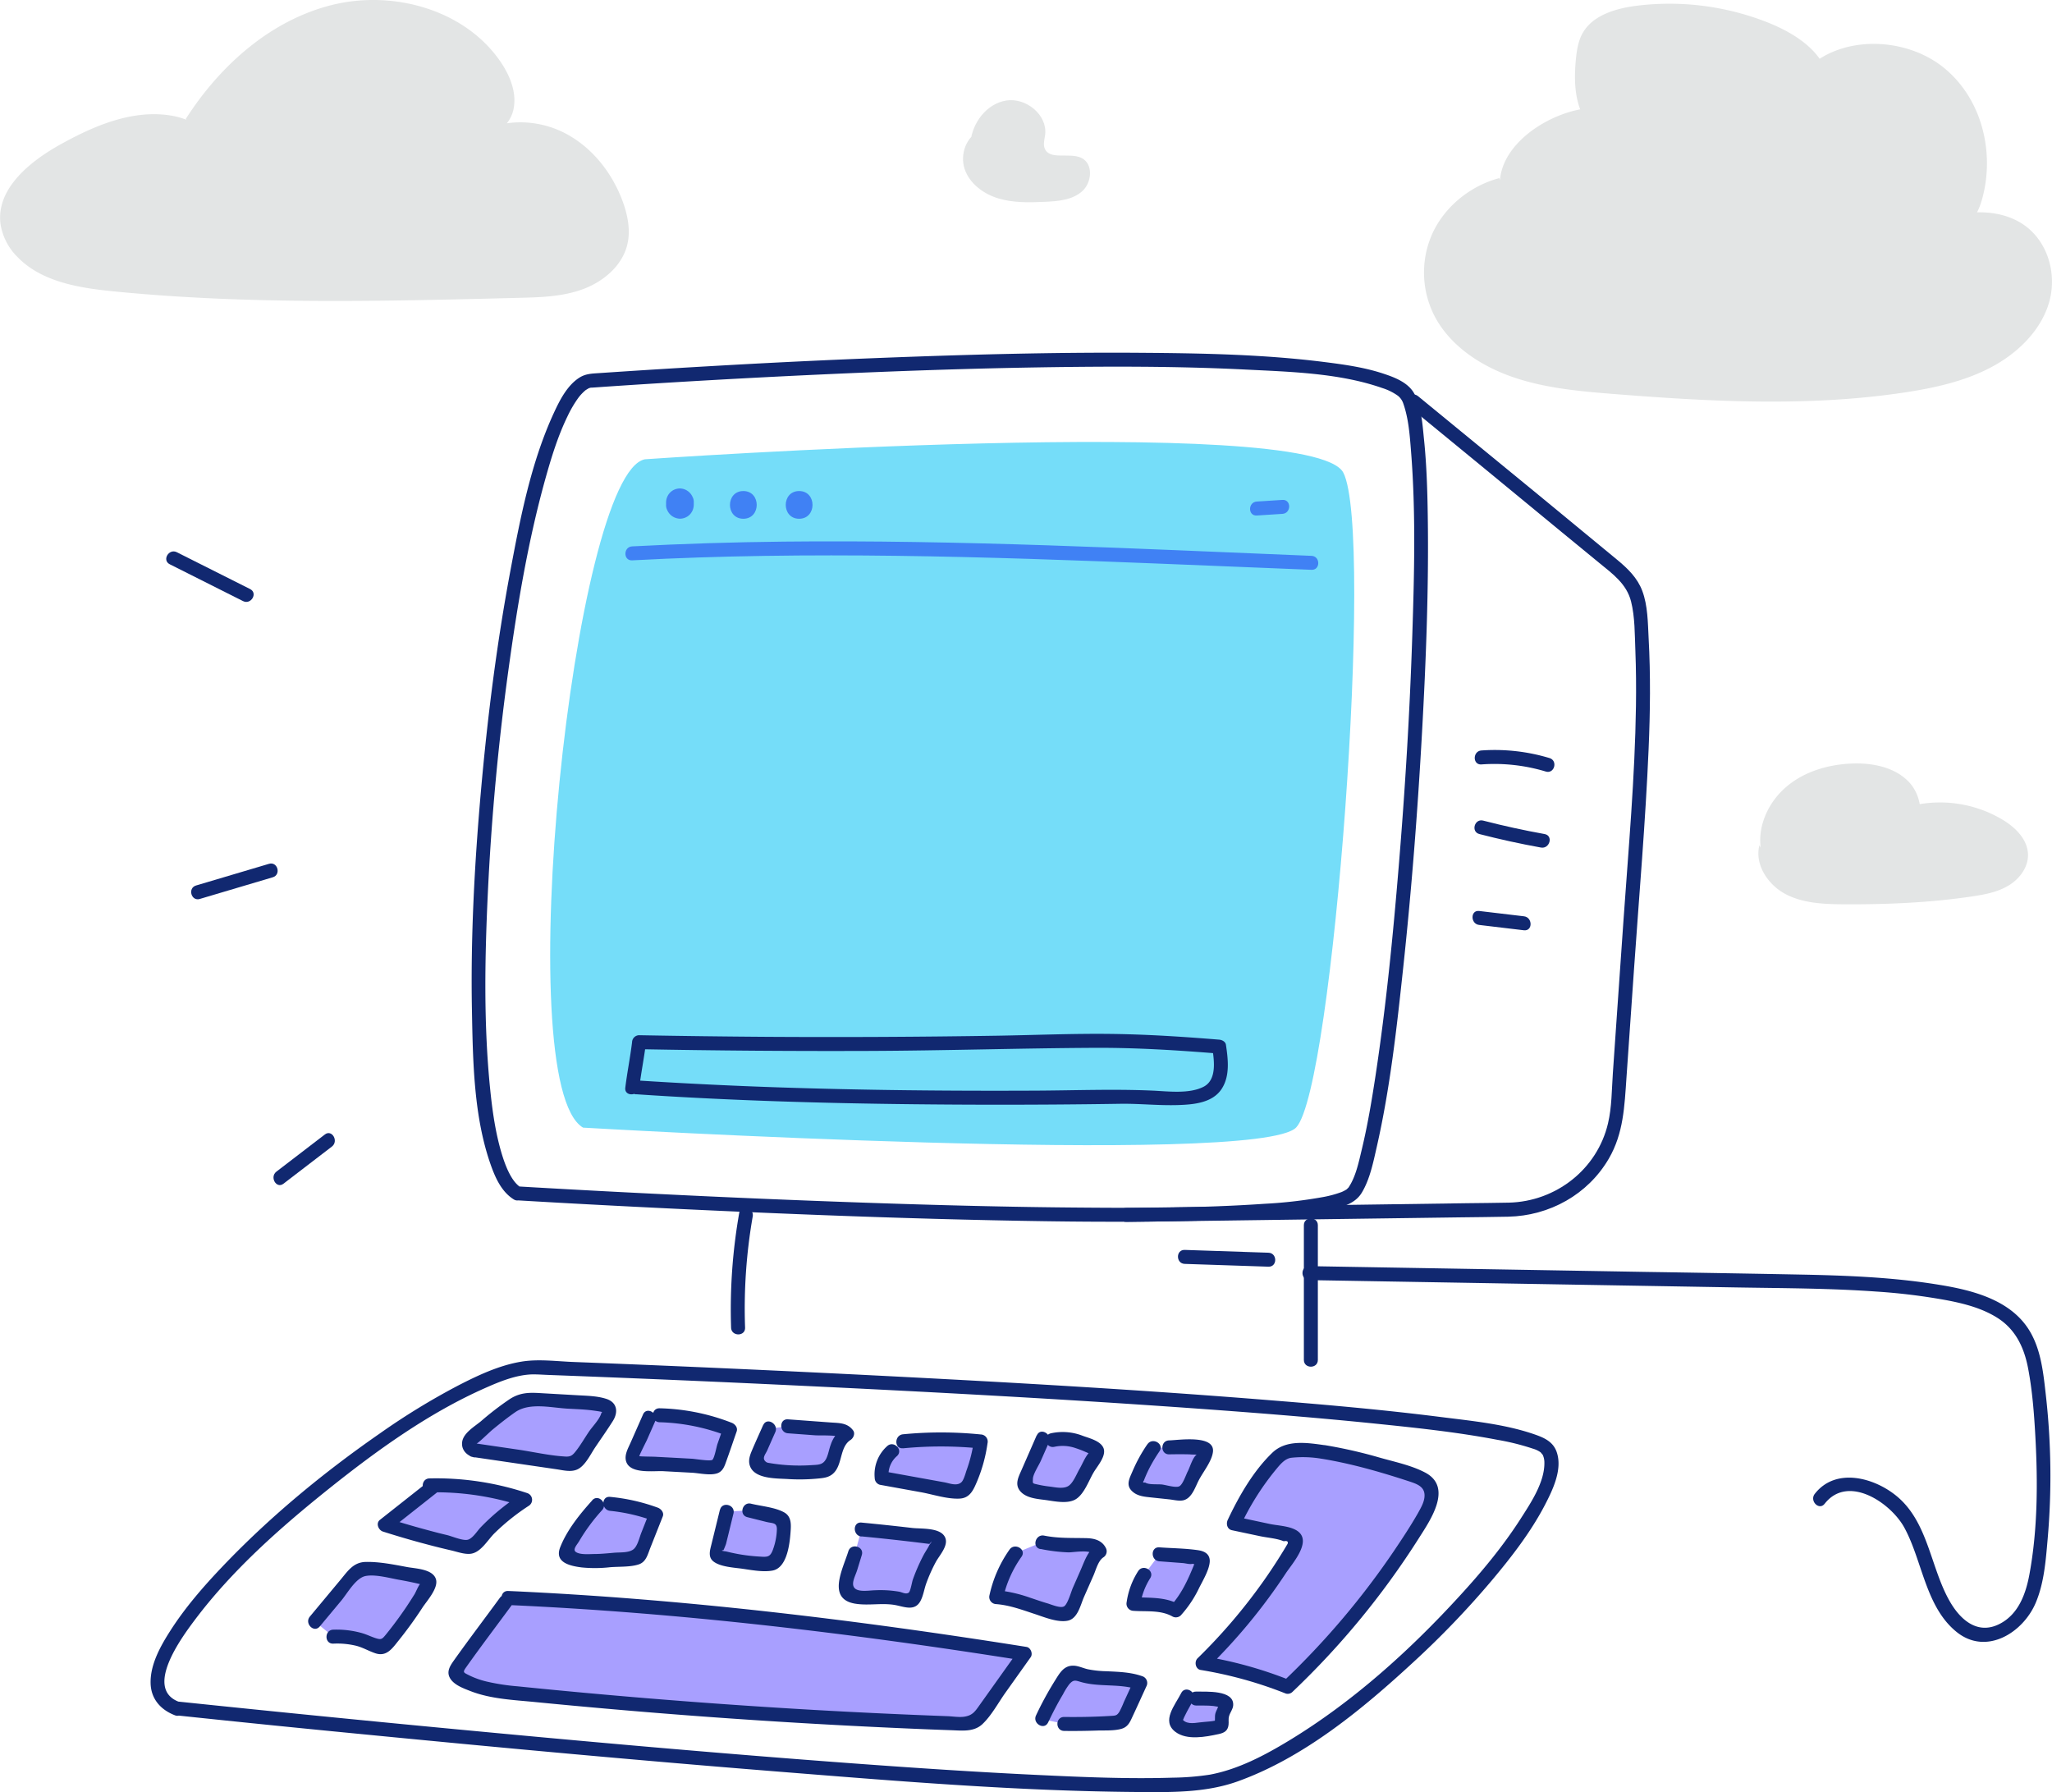 <?xml version="1.0" encoding="UTF-8"?> <svg xmlns="http://www.w3.org/2000/svg" id="Слой_1" data-name="Слой 1" viewBox="0 0 947.87 827.78"> <defs> <style>.cls-1{fill:#112870;}.cls-2{fill:#75ddf9;}.cls-3{fill:#a89fff;}.cls-4{fill:#4081f4;}.cls-5{fill:#e3e5e5;}</style> </defs> <title>комп</title> <path class="cls-1" d="M259.55,607.39c-4.17-2.64-6.92-9.59-8.63-15.19-3-9.87-4.44-20.22-5.47-30.46-3-29.81-2.46-60-1.06-89.9,1.63-34.78,4.84-69.52,9.61-104,4.07-29.47,9-59.07,17-87.76,2.74-9.8,5.77-19.7,10.24-28.86a53,53,0,0,1,5.12-8.68,21.24,21.24,0,0,1,2.75-2.94,4.29,4.29,0,0,1,.9-.67c.25-.17,1.57-.92.89-.55.41-.22,1.74-.45.49-.28l.2,0c.39-.06.82-.06,1.22-.08,1.91-.12,3.81-.27,5.72-.4q11.18-.76,22.35-1.46,39.15-2.44,78.36-4.24c33.27-1.53,66.56-2.7,99.87-3.24,31.68-.51,63.43-.58,95.09,1,20.79,1.05,43.43,1.58,63.29,8.52a25.46,25.46,0,0,1,7.32,3.61,7.69,7.69,0,0,1,2.47,3.58c2.46,7,3,14.81,3.58,22.16,2.22,28,1.5,56.35.59,84.41-1.15,35.76-3.33,71.5-6.28,107.16-2.67,32.32-5.85,64.66-10.72,96.72-1.73,11.36-3.63,22.74-6.31,33.92-1.48,6.14-2.83,12.88-6.25,17.84,0-.05-.76.73-.84.78a15.56,15.56,0,0,1-2.29,1.19,50.12,50.12,0,0,1-8.46,2.3A213.13,213.13,0,0,1,603.18,615c-28,1.93-56.13,2-84.18,1.76-33.85-.24-67.7-1.13-101.52-2.31q-46.49-1.61-92.94-3.92-29.22-1.42-58.44-3.1l-8.18-.48c-4.15-.26-4.13,6.2,0,6.45q16.86,1,33.72,1.9,41,2.19,82.09,3.92c34.47,1.45,69,2.65,103.46,3.38,32.06.68,64.16,1.06,96.22.19,20.58-.55,42.57-.42,62.64-5.63,4.81-1.24,9.42-2.9,12.08-7.33,3.7-6.16,5.26-13.93,6.83-20.84,6.2-27.15,9.28-55.12,12.25-82.78,3.88-36.16,6.69-72.44,8.71-108.76,1.85-33.36,3.16-66.82,2.66-100.23-.17-11.75-.53-23.53-1.73-35.22-.7-6.8-1.15-14.94-4.46-21.11-2.72-5.08-8.77-7.47-13.94-9.19-8.88-3-18.31-4.31-27.57-5.48-28.15-3.56-56.72-4.07-85.06-4.27-34.49-.25-69,.53-103.44,1.74q-46.29,1.62-92.53,4.27-27,1.53-54,3.36c-3.3.23-6.24.25-9.15,2.1-5.65,3.59-9.11,10.46-11.82,16.33-10.46,22.68-15.43,48.14-20,72.54-6.31,33.6-10.6,67.61-13.63,101.66-3,33.86-4.84,67.92-4.19,101.92.44,23.32.81,48.81,8.66,71.07,2.11,6,5,12.49,10.6,16C259.81,615.18,263.05,609.6,259.55,607.39Z" transform="translate(-19.06 -59)"></path> <path class="cls-2" d="M288.38,579.82c-34.26-20.31-4.29-302.34,28.58-308.69,0,0,308.37-21.61,322.63,6.21S635,561.24,617.84,579.7,288.38,579.82,288.38,579.82Z" transform="translate(-19.06 -59)"></path> <path class="cls-1" d="M101.63,845c-15.94-6.13,1.1-29.36,7.24-37.55,17.36-23.19,39.8-43,62.32-61C193.26,728.83,217,711.7,243,700.17c6.87-3.06,14.7-6.3,22.35-6.38,2.39,0,4.81.18,7.2.27q58.54,2.19,117.05,5c60.23,2.87,120.45,6.11,180.6,10.4,27.3,1.95,54.59,4.09,81.83,6.84,19.57,2,39.24,4,58.58,7.69a111.86,111.86,0,0,1,16.53,4.11A11.75,11.75,0,0,1,731,730c-.69-.52.48.61.71,1a8.42,8.42,0,0,1,.74,3.51c.15,9.06-6.25,18.59-10.91,25.87-8.21,12.82-18,24.59-28.3,35.81-23.16,25.31-49.45,49-78.88,66.82-11.22,6.79-23.42,13.24-36.45,15.66a122.24,122.24,0,0,1-17.13,1.39c-20.68.65-41.44-.26-62.1-1.24-28.65-1.35-57.27-3.27-85.87-5.38-62.74-4.63-125.42-10.25-188-16.21q-59.13-5.62-118.22-11.77l-5.77-.6c-4.12-.44-4.09,6,0,6.45q44.49,4.71,89,9c62.14,6.07,124.32,11.8,186.56,16.78,55.44,4.42,111.14,9.11,166.78,9.58,15.92.13,32.43.55,47.61-4.89,30.66-11,57.69-33.4,81.31-55.21a411.08,411.08,0,0,0,36.15-37.69c9.08-10.81,17.93-22.23,24.48-34.8,3.62-7,8.2-16.43,5.42-24.44-1.6-4.63-5.53-6.48-9.84-8-14.2-5-30-6.4-44.8-8.3C658.74,710.24,633.88,708,609,706c-61.76-5.05-123.64-8.56-185.52-11.7q-69.76-3.53-139.58-6.24c-7.8-.3-16.08-1.43-23.86-.17-10.33,1.67-20.24,6.36-29.47,11.11a322.91,322.91,0,0,0-36.07,22.09c-26.07,18.08-50.9,38.57-72.79,61.57-8.7,9.14-17.1,18.8-23.92,29.45-4.53,7.06-9.37,15.65-9.16,24.32.17,7.29,4.67,12.3,11.26,14.83C103.79,852.73,105.47,846.5,101.63,845Z" transform="translate(-19.06 -59)"></path> <path class="cls-1" d="M669.55,246.49q35.4,29,70.7,58.11l17.61,14.45c6.13,5,12.58,9.64,14.62,17.73,1.84,7.28,1.69,15.31,2,22.78.33,8.52.39,17.05.27,25.58-.47,32.88-3.43,65.71-5.73,98.49q-1.66,23.69-3.3,47.37-.83,11.85-1.64,23.69c-.54,7.67-.46,15.67-2.24,23.17-5,21.25-24.09,36.07-45.75,36.61-6.46.15-12.93.17-19.39.26L606.94,616l-67.72.92c-4.15.06-4.16,6.51,0,6.46l59.07-.81,95-1.3c7.48-.1,15-.15,22.43-.31,19.07-.41,36.83-10.22,46.51-26.84,6.8-11.69,7.23-24.27,8.14-37.42q1.75-25.17,3.5-50.33c2.35-33.81,5.28-67.63,6.73-101.5.73-17,.94-34.13,0-51.17-.37-7.16-.37-14.94-2.91-21.74-2.26-6.05-6.73-10.37-11.62-14.41q-36.29-30-72.75-59.8l-19.24-15.78c-3.19-2.61-7.78,1.93-4.57,4.56Z" transform="translate(-19.06 -59)"></path> <path class="cls-1" d="M703.39,412.07a82.18,82.18,0,0,1,29.7,3.28c4,1.2,5.69-5,1.72-6.22a87.42,87.42,0,0,0-31.42-3.51c-4.12.29-4.15,6.75,0,6.45Z" transform="translate(-19.06 -59)"></path> <path class="cls-1" d="M702.43,444.23q14.1,3.64,28.43,6.23c4.06.73,5.8-5.49,1.71-6.23q-14.33-2.58-28.42-6.22c-4-1-5.74,5.18-1.72,6.22Z" transform="translate(-19.06 -59)"></path> <path class="cls-1" d="M702.34,486.21,723,488.67c4.12.48,4.08-6,0-6.46l-20.67-2.45c-4.12-.49-4.08,6,0,6.45Z" transform="translate(-19.06 -59)"></path> <path class="cls-3" d="M238.3,728.83a3,3,0,0,1-1.61-5.27,223.17,223.17,0,0,1,18.11-14.64,18,18,0,0,1,5.75-3.14,18.6,18.6,0,0,1,5.82-.27l20.19,1.2a57,57,0,0,1,11.73,1.51c1.17.32,2.43.78,2.36,2.61a3.94,3.94,0,0,1-.69,2l-12.78,19.1a7,7,0,0,1-3.1,3,6.91,6.91,0,0,1-2.72.21Z" transform="translate(-19.06 -59)"></path> <path class="cls-1" d="M239.16,725.72c.51.17,6-5.23,7.29-6.3,3.45-2.84,7-5.65,10.65-8.19,6.56-4.53,16.39-2.07,23.95-1.62,3.94.23,7.92.33,11.83.85.7.09,4.38.58,4.42.8-.05-.26-.49.47-.49.48-.75,2.8-4.14,6.18-5.75,8.59-2,2.95-3.79,6.1-6,8.91-1.55,2-2.47,2.64-4.85,2.5-7.3-.41-14.77-2.16-22-3.22l-19.09-2.8c-4.06-.6-5.82,5.62-1.72,6.22l24,3.52,14.74,2.16c3.07.45,6.61,1.41,9.56.09,3.62-1.61,6.11-6.94,8.23-10.11,2.74-4.08,5.6-8.11,8.22-12.27s2-8.58-3-10.22c-4.25-1.39-9.09-1.42-13.51-1.69l-17.44-1c-5.2-.3-9.2-.1-13.68,2.79a138.77,138.77,0,0,0-13.33,10.25c-2.91,2.41-8,5.35-8.63,9.43-.52,3.48,1.75,6.07,4.88,7.08C241.41,733.22,243.1,727,239.16,725.72Z" transform="translate(-19.06 -59)"></path> <path class="cls-3" d="M253.87,797.09c79.94,3.51,159.52,13.15,238.54,25.72l-19.7,27.69a12,12,0,0,1-3.38,3.57c-1.93,1.14-4.31,1.1-6.56,1q-102.4-3.54-204.43-14c-9.32-.94-19-2-26.91-7.15a3.65,3.65,0,0,1-2-2.42,3.91,3.91,0,0,1,1.05-2.54l22.3-30.38" transform="translate(-19.06 -59)"></path> <path class="cls-1" d="M253.87,800.32c79.69,3.55,159,13.1,237.68,25.6l-1.92-4.74-18,25.25c-2.12,3-3.32,4.91-7.19,5.47-2.37.35-5.28-.15-7.67-.24-5.3-.2-10.6-.4-15.9-.63q-30.31-1.26-60.6-3.15-61.07-3.79-122-10a97.8,97.8,0,0,1-14.74-2.29,37.94,37.94,0,0,1-7.69-2.77c-2.72-1.38-3.18-1.33-1.43-3.79,6.87-9.71,14.09-19.19,21.13-28.78,2.46-3.35-3.14-6.57-5.58-3.26-7,9.59-14.24,19.09-21.13,28.78-1.8,2.55-3.69,5.26-1.86,8.38s6.25,4.69,9.37,5.91c9.41,3.68,19.9,4.09,29.85,5.07q16.83,1.65,33.68,3.13,69.38,6.11,139,9.11,9.94.44,19.88.78c4.92.18,10.23.83,14.12-2.83,4.23-4,7.34-9.91,10.7-14.62l11.59-16.29c1.12-1.58,0-4.43-1.93-4.74-79.31-12.59-159.14-22.26-239.4-25.84-4.15-.18-4.14,6.27,0,6.46Z" transform="translate(-19.06 -59)"></path> <path class="cls-3" d="M219.07,745.71l-22.25,17.52q18.42,5.89,37.32,10a4.88,4.88,0,0,0,2.83,0,5.07,5.07,0,0,0,1.84-1.58,102,102,0,0,1,22.87-20.06A125.68,125.68,0,0,0,217.45,745" transform="translate(-19.06 -59)"></path> <path class="cls-1" d="M216.79,743.43,194.54,761c-2,1.6-.65,4.74,1.43,5.4,6.75,2.14,13.55,4.14,20.41,5.94,3.73,1,7.49,1.92,11.25,2.79,2.72.64,5.84,1.79,8.64,1.54,4.82-.44,8-6.34,11.16-9.46a101.64,101.64,0,0,1,15.88-12.71,3.27,3.27,0,0,0-.77-5.9,133.05,133.05,0,0,0-45.09-6.76c-4.15.09-4.16,6.54,0,6.45a127.52,127.52,0,0,1,43.37,6.53l-.77-5.9a115.06,115.06,0,0,0-12.84,9.68c-2.12,1.86-4.17,3.82-6.13,5.85-1.56,1.61-3.74,5.28-6.08,5.74s-7-1.58-9.41-2.17q-4.23-1-8.43-2.15-9.81-2.61-19.48-5.7l1.43,5.4L221.35,748c3.26-2.57-1.33-7.11-4.56-4.56Z" transform="translate(-19.06 -59)"></path> <path class="cls-3" d="M164.48,807.93l17.49-21a9.36,9.36,0,0,1,3-2.69,9.13,9.13,0,0,1,4.59-.48,152.23,152.23,0,0,1,25.81,4.16c.84.21,1.83.58,2,1.43a2.34,2.34,0,0,1-.43,1.49,177.26,177.26,0,0,1-19.33,27.67,4.51,4.51,0,0,1-1.41,1.24c-1.32.62-2.84-.13-4.14-.79a37.59,37.59,0,0,0-19-4" transform="translate(-19.06 -59)"></path> <path class="cls-1" d="M166.76,810.22l10-12c2.8-3.36,6.65-10.45,11.23-11.31s11.07,1,15.55,1.78q3.69.65,7.33,1.46c1.22.28,2.43.56,3.64.87,0-2-.27-2.38-.81-1-1.21.76-2.41,4.1-3.18,5.35q-1.87,3-3.87,6c-2.84,4.19-5.85,8.27-9,12.18-2.15,2.63-2.32,3-5.54,1.91-2-.69-3.8-1.58-5.81-2.16A43.41,43.41,0,0,0,173,811.7c-4.15.13-4.16,6.59,0,6.46a37.08,37.08,0,0,1,10.65,1c3.15.82,5.84,2.47,8.88,3.47,5.2,1.7,7.84-2.42,10.73-6a185.62,185.62,0,0,0,10.91-15.07c2-3.07,7.47-9,6.28-13.11-1.41-4.8-9.43-4.94-13.38-5.68-6.12-1.14-12.85-2.5-19.1-2.35-5.57.14-8.12,4-11.42,8L162.2,805.65c-2.64,3.18,1.9,7.76,4.56,4.57Z" transform="translate(-19.06 -59)"></path> <path class="cls-3" d="M294.91,754.23a86,86,0,0,0-14.27,20.91,2.53,2.53,0,0,0-.33,2,2.4,2.4,0,0,0,1.48,1.1c6.57,2.46,13.84,1.84,20.83,1.18l9.81-.92a2.28,2.28,0,0,0,2.46-1.79l7.21-18.25a78.21,78.21,0,0,0-21.23-4.89" transform="translate(-19.06 -59)"></path> <path class="cls-1" d="M292.62,752c-5.67,6.26-11.62,13.63-14.76,21.56-2.79,7,4.17,8.67,9.84,9.39a62.25,62.25,0,0,0,13.16-.09c4.1-.35,9.43,0,13.32-1.33,3.35-1.16,4.07-4.55,5.26-7.56l5.78-14.6c.67-1.72-.77-3.42-2.26-4a87.61,87.61,0,0,0-22.09-5c-4.13-.41-4.1,6,0,6.45a81.58,81.58,0,0,1,20.38,4.77l-2.26-4-3.6,9.13c-1,2.41-1.81,6.56-3.91,8-2.28,1.58-6.09,1.2-8.86,1.46-2.93.26-5.87.55-8.81.58-2.42,0-6.6.45-8.66-.88-1.79-1.15.46-3.39,1.47-5.11a85.77,85.77,0,0,1,10.57-14.28c2.78-3.07-1.77-7.64-4.57-4.56Z" transform="translate(-19.06 -59)"></path> <path class="cls-3" d="M318.88,713.92,312,729.62c-.65,1.5-1.19,3.53.1,4.52a3.71,3.71,0,0,0,2.1.54l34,1.82a2.29,2.29,0,0,0,2.79-2l5.28-15.15a90.55,90.55,0,0,0-32.46-6.6" transform="translate(-19.06 -59)"></path> <path class="cls-1" d="M316.1,712.29l-5.78,13.09c-1.15,2.6-3,5.74-2,8.71,1.89,5.82,12.62,4.18,17.19,4.42l13.21.71c3.38.18,8.57,1.45,11.86.19,2.54-1,3.23-3.46,4.07-5.78,1.62-4.47,3.13-9,4.69-13.47.62-1.77-.72-3.37-2.25-4a97.52,97.52,0,0,0-33.32-6.71c-4.15-.11-4.15,6.34,0,6.45a92.49,92.49,0,0,1,31.6,6.48l-2.25-4L350.45,726c-.4,1.15-1.38,6.48-2.32,7.25s-8-.43-9.44-.5l-8.49-.46-8.5-.45c-1.31-.07-7.18-.08-7.31-.29s3-6.42,3.43-7.3l3.85-8.72c1.66-3.77-3.9-7-5.57-3.26Z" transform="translate(-19.06 -59)"></path> <path class="cls-3" d="M354.72,757.16l-4.58,18.67a2.19,2.19,0,0,0-.05,1.24c.22.65,1,.92,1.64,1.1a88,88,0,0,0,22.53,3.12,4.42,4.42,0,0,0,2.28-.4,4.29,4.29,0,0,0,1.59-2.31,44.89,44.89,0,0,0,3.06-15,3.68,3.68,0,0,0-.65-2.67,3.84,3.84,0,0,0-2-.92l-13.45-3.38" transform="translate(-19.06 -59)"></path> <path class="cls-1" d="M351.61,756.31l-3.89,15.86c-.71,2.91-1.77,6.07,1.07,8.16,3.27,2.4,9.31,2.68,13.25,3.24,4.29.62,9.51,1.62,13.83.84,7.11-1.28,8.13-13.46,8.46-19.13.18-3.1-.09-6.11-3.06-7.76-4.23-2.35-10.6-2.86-15.28-4-4-1-5.75,5.2-1.72,6.22l8.65,2.17c3.06.77,5,.2,5,3.4a29.69,29.69,0,0,1-1.74,9.21c-1.37,3.88-2.7,3.65-6.63,3.4a82.24,82.24,0,0,1-9.51-1.14c-1.25-.23-2.49-.49-3.73-.77l-1.84-.44c-2-.24-2.46-.44-1.28-.6,0,.35,1.16-2.55,1.25-2.92l1.15-4.66,2.28-9.34c1-4-5.23-5.75-6.22-1.71Z" transform="translate(-19.06 -59)"></path> <path class="cls-3" d="M374.37,718.81l-5.21,11.79c-.61,1.39-1.23,3-.69,4.39.7,1.8,2.89,2.44,4.8,2.77a88.61,88.61,0,0,0,25.19.75,7.36,7.36,0,0,0,2-.44,6.25,6.25,0,0,0,2.95-3.53c2-4.72,2.38-10.86,6.89-13.26-.57-1.37-2.33-1.67-3.81-1.78l-23.47-1.72" transform="translate(-19.06 -59)"></path> <path class="cls-1" d="M371.59,717.18c-1.74,3.93-3.54,7.84-5.21,11.79-1.05,2.49-1.89,5-.69,7.64,2.55,5.55,12.22,5.2,17.23,5.52a88.2,88.2,0,0,0,13.6-.19c2.6-.25,5.16-.41,7.23-2.2,4.65-4,3-12.33,8.21-15.67,1.34-.87,2.24-3,1.16-4.42-2.66-3.55-6.37-3.36-10.51-3.66l-19.56-1.44c-4.14-.31-4.12,6.15,0,6.45l12.72.94c1.56.11,10.89-.21,11.77,1l1.16-4.41a14.64,14.64,0,0,0-5.88,7.68c-.77,2-1.1,4.34-2,6.29-1.55,3.25-3.77,3-7.18,3.23a82.6,82.6,0,0,1-18.52-.89c-1.24-.22-1.95-.15-2.76-1.16-1.2-1.49.42-3.21,1.11-4.79,1.23-2.81,2.48-5.61,3.72-8.42,1.66-3.76-3.9-7.05-5.57-3.26Z" transform="translate(-19.06 -59)"></path> <path class="cls-3" d="M436.24,724.71a172.41,172.41,0,0,1,35.91.09A65.66,65.66,0,0,1,466,745.2a5.59,5.59,0,0,1-1.63,2.22c-1.22.85-2.87.62-4.34.35l-33.67-6.1a13.83,13.83,0,0,1,4.79-12.45" transform="translate(-19.06 -59)"></path> <path class="cls-1" d="M436.24,727.94a181.05,181.05,0,0,1,35.91.09L469,723.94a68.49,68.49,0,0,1-3.35,13.84c-.54,1.46-1.32,4.7-2.46,5.79-2.1,2-5.51.51-7.93.07l-28.06-5.08,2.37,3.11a11.38,11.38,0,0,1,3.84-10.17c3.06-2.82-1.51-7.37-4.56-4.56a17.49,17.49,0,0,0-5.74,14.73,3.3,3.3,0,0,0,2.37,3.11l18.71,3.39c5.68,1,12.3,3.28,18.07,3,4.84-.21,6.46-4,8.15-8a70.65,70.65,0,0,0,4.81-17.54,3.31,3.31,0,0,0-3.11-4.09,181.81,181.81,0,0,0-35.91-.08c-4.1.4-4.14,6.85,0,6.45Z" transform="translate(-19.06 -59)"></path> <path class="cls-3" d="M417,765.39q16.71,1.59,33.36,3.71c1,.13,2.18.41,2.48,1.37a2.71,2.71,0,0,1-.66,2.15,80.8,80.8,0,0,0-10.28,22.8,4.55,4.55,0,0,1-1.34,2.57c-1.25,1-3,.33-4.52-.14-6.55-2.09-13.64-.73-20.5-1.23-2.69-.19-6-1.33-6.22-4a6.15,6.15,0,0,1,.4-2.31l4.3-13.94" transform="translate(-19.06 -59)"></path> <path class="cls-1" d="M417,768.62q13.75,1.32,27.48,3l3.92.49c1.33-1.58,1.34-1.43,0,.43-.79,1.59-1.85,3.08-2.69,4.65a86.72,86.72,0,0,0-5,11.42c-.39,1.08-1.07,5.42-1.9,6-1.32.88-2.84-.13-4.37-.44a51,51,0,0,0-11.11-.67c-3.36.06-10.36,1.53-10.21-3.17.06-1.88,1.32-4.3,1.88-6.1l2.15-7c1.22-4-5-5.68-6.22-1.72-2.49,8.08-10,21.9,3,24.16,6.48,1.12,13.15-.61,19.61.86,4,.89,8.23,2.42,10.67-2,1.33-2.42,1.77-5.58,2.7-8.17a74.4,74.4,0,0,1,4.4-9.87c1.81-3.38,6.79-8.4,3.76-12.33-2.76-3.58-10.53-3-14.51-3.42q-11.76-1.38-23.56-2.5c-4.13-.4-4.1,6.05,0,6.45Z" transform="translate(-19.06 -59)"></path> <path class="cls-3" d="M500.51,771.29A66.64,66.64,0,0,0,519,772.63c3.06-.21,7-.07,8,2.83-1.86.94-2.83,3-3.67,4.89l-9.62,21.92a3.72,3.72,0,0,1-1.31,1.83,3.52,3.52,0,0,1-2.2.26c-10.63-1.16-20.36-7.18-31-7.73a52.15,52.15,0,0,1,8.92-20.3" transform="translate(-19.06 -59)"></path> <path class="cls-1" d="M499.65,774.41A77.35,77.35,0,0,0,512.52,776c2.37.07,10.36-1.56,11.76,1.12l1.16-4.42c-4,2.71-5.35,7.26-7.23,11.53l-3.61,8.22c-.77,1.77-2.34,7.44-4,8.47s-5.91-.85-7.74-1.38c-2.72-.79-5.38-1.74-8.07-2.63a65.14,65.14,0,0,0-15.59-3.47l3.12,4.08A52.92,52.92,0,0,1,490.94,778c2.39-3.41-3.2-6.64-5.57-3.26a57.7,57.7,0,0,0-9.25,21.07,3.29,3.29,0,0,0,3.11,4.09c6.22.48,12,2.66,17.9,4.6,4.32,1.42,10.48,4,15.13,3.06s5.9-7.26,7.51-10.93l4.41-10c1.11-2.52,2.11-6.68,4.52-8.31a3.3,3.3,0,0,0,1.15-4.41c-1.83-3.5-5.29-4.39-9-4.48-6.66-.16-12.85.16-19.46-1.17-4.06-.81-5.8,5.41-1.72,6.23Z" transform="translate(-19.06 -59)"></path> <path class="cls-3" d="M630.34,729.63c14.32,2.25,28.29,6.46,42.06,11,2.29.75,4.68,1.6,6.25,3.43,3.63,4.22,1,10.72-1.88,15.51a367.2,367.2,0,0,1-62.9,78.55,181,181,0,0,0-39.33-10.93,257.14,257.14,0,0,0,42.12-53.54c.77-1.31,1.52-3,.63-4.25a4,4,0,0,0-2.51-1.23L589,762.63A123.38,123.38,0,0,1,606.51,735c1.9-2.26,4-4.51,6.66-5.7A60.47,60.47,0,0,1,630.34,729.63Z" transform="translate(-19.06 -59)"></path> <path class="cls-1" d="M629.49,732.74c13.71,2.24,27.06,6.07,40.26,10.39,4,1.32,7.91,2.59,7.28,7.59-.32,2.55-1.79,5-3,7.2-3.37,5.89-7.13,11.59-10.92,17.21a367.56,367.56,0,0,1-51.48,60.69l3.13-.83a188.89,188.89,0,0,0-39.32-10.93l1.42,5.39A264.69,264.69,0,0,0,613,785.67c2.86-4.36,11.72-14.1,6-19.07-3.23-2.8-9.4-2.87-13.43-3.73l-15.67-3.35,1.93,4.74A122.68,122.68,0,0,1,608.24,738c2.08-2.5,4.19-5.24,7.25-5.69a51.31,51.31,0,0,1,14,.44c4.06.57,5.81-5.65,1.71-6.22-8.27-1.17-18-2.76-24.47,3.5-8.77,8.44-15.42,20.08-20.56,31-.83,1.76-.26,4.27,1.93,4.74L601,768.5c3.53.76,7.76,1,11.06,2.37,1.51-.31,2.11.06,1.8,1.13-.59,1-1.19,2-1.8,3q-1.37,2.24-2.78,4.46-3.06,4.8-6.34,9.46a257.31,257.31,0,0,1-30.69,36c-1.61,1.57-1,5,1.42,5.39A189,189,0,0,1,613,841.21a3.14,3.14,0,0,0,3.14-.83,373.76,373.76,0,0,0,58.31-70.9c5.22-8.24,15.89-23.48,2.95-30.33-6.42-3.4-14.38-5-21.33-7a220.49,220.49,0,0,0-24.88-5.65C627.14,725.85,625.39,732.07,629.49,732.74Z" transform="translate(-19.06 -59)"></path> <path class="cls-3" d="M554.63,776.9l18,1.35a2.32,2.32,0,0,1,1.85.73,2.34,2.34,0,0,1-.13,2.1c-3.1,7.74-6.34,15.69-12.11,21.71-5.65-3.6-12.93-2.41-19.6-3a30.89,30.89,0,0,1,5-13.54" transform="translate(-19.06 -59)"></path> <path class="cls-1" d="M554.63,780.13l10.78.81c1.28.09,3.33.72,4.49.33.89.36,1.32,0,1.3-1-.31.78-.63,1.56-.94,2.33-2.64,6.46-5.59,12.75-10.34,18l3.91-.51c-6.64-3.72-13.9-2.93-21.23-3.47l3.11,4.08a31.76,31.76,0,0,1,4.65-12.76c2.23-3.52-3.35-6.76-5.57-3.25a35.81,35.81,0,0,0-5.3,14.3A3.29,3.29,0,0,0,542.6,803c6,.45,12.52-.47,18,2.59a3.28,3.28,0,0,0,3.91-.5,52.13,52.13,0,0,0,8.31-12.36c1.68-3.43,5-8.82,5.06-12.71,0-3.28-2.42-4.55-5.26-5-5.88-.88-12-.9-18-1.34-4.14-.32-4.12,6.14,0,6.45Z" transform="translate(-19.06 -59)"></path> <path class="cls-3" d="M500.69,723.6l-8.15,18.56a5.07,5.07,0,0,0-.51,1.76c-.06,2.13,2.46,3.26,4.55,3.72a73,73,0,0,0,14.52,1.73,5.72,5.72,0,0,0,3.12-.56,6,6,0,0,0,1.87-2.26l9.54-16.42a1.6,1.6,0,0,0,.27-.68c.06-.67-.65-1.12-1.26-1.41-6.11-2.86-12.92-5.79-19.4-3.88" transform="translate(-19.06 -59)"></path> <path class="cls-1" d="M497.91,722l-7,16c-1.46,3.31-3.25,6.68-.51,9.82s7.77,3.5,11.62,4c4.17.57,10.41,2,14.19-.51s5.84-8.55,8-12.2c1.7-2.94,6.07-7.7,4.56-11.33-1.35-3.25-6.45-4.49-9.5-5.59a25.41,25.41,0,0,0-14.8-1.18c-4.05,1-2.34,7.17,1.71,6.22a18,18,0,0,1,9.75.63,43.71,43.71,0,0,1,4.42,1.69c.67.28,1.32.57,2,.88,1.15.57,1,.46-.35-.33-1.79,2-2.94,5.08-4.29,7.39s-3,6.75-5.4,8-5.78.43-8.41.11a51,51,0,0,1-5.46-.92c-2.59-.62-2.32-.35-2.26-2.61s2.74-6.23,3.7-8.44l3.71-8.44c1.65-3.76-3.91-7.05-5.57-3.25Z" transform="translate(-19.06 -59)"></path> <path class="cls-3" d="M551.79,727.77a65.69,65.69,0,0,0-8.4,16.66c1.05,2.09,3.75,2.58,6.06,2.83l14.22,1.51a2.61,2.61,0,0,0,3.23-1.89l9-16.88a2,2,0,0,0,.34-1.17c-.13-.9-1.28-1.15-2.18-1.19q-7.46-.3-14.91-.14" transform="translate(-19.06 -59)"></path> <path class="cls-1" d="M549,726.15a71.4,71.4,0,0,0-6.75,12.27c-1.48,3.49-3.37,6.63,0,9.55,2.48,2.2,5.89,2.36,9,2.71l8,.85c2.09.22,4.89,1,6.94.27,3.61-1.25,5.05-6.16,6.66-9.2,2-3.83,5.92-8.58,6.49-12.92,1.09-8.2-16-5.48-20.2-5.4s-4.17,6.53,0,6.45c3.1-.06,6.21-.08,9.32,0a35.62,35.62,0,0,0,3.72.1l1.87.07c-1.2-1.26-2-1.25-2.29,0-1.76,1.3-3,5.6-4,7.6-.86,1.61-2.32,6.22-4,7s-6.17-.66-8-.85c-2-.22-6.08.22-7.74-.93-1,.19-1.16-.1-.57-.88.24-.67.51-1.33.8-2,.61-1.44,1.27-2.85,2-4.24a73.55,73.55,0,0,1,4.4-7.27c2.34-3.44-3.25-6.67-5.57-3.25Z" transform="translate(-19.06 -59)"></path> <path class="cls-3" d="M500.42,853a143.14,143.14,0,0,1,10.78-19.22,5.58,5.58,0,0,1,1.61-1.77c1.59-1,3.6-.15,5.35.45,8.84,3,18.94.48,27.64,3.9L538.57,852a4.68,4.68,0,0,1-1.27,1.87,4.63,4.63,0,0,1-2.49.67q-12.07.87-24.19.67" transform="translate(-19.06 -59)"></path> <path class="cls-1" d="M503.2,854.59c2.1-4.44,4.35-8.79,6.87-13a31.59,31.59,0,0,1,2.91-4.68c2.17-2.47,3-1.65,6-.87,8.55,2.24,17.57.46,26,3.39L543,834.69l-4.82,10.48a42.19,42.19,0,0,1-2,4.37c-1.19,1.94-1.89,1.86-4.16,2-7.12.44-14.26.57-21.4.48-4.15,0-4.15,6.4,0,6.45,5,.07,9.93,0,14.89-.16,3.68-.14,7.92.19,11.47-.78,3-.82,4-3,5.18-5.61,2.18-4.64,4.28-9.32,6.43-14a3.3,3.3,0,0,0-1.93-4.74c-5.33-1.86-10.81-2-16.4-2.27a49.07,49.07,0,0,1-8.72-.93c-2.26-.51-4.45-1.64-6.8-1.65-4.37,0-6.24,3.52-8.33,6.84a151.44,151.44,0,0,0-8.78,16.13c-1.76,3.74,3.8,7,5.57,3.26Z" transform="translate(-19.06 -59)"></path> <path class="cls-3" d="M567.47,842.66l-5.17,10.16a2.25,2.25,0,0,0-.34,1.11,2,2,0,0,0,.54,1.11,8.59,8.59,0,0,0,5.16,3,17,17,0,0,0,4.82-.12l9.52-1.16a1.58,1.58,0,0,0,1.1-.44,1.69,1.69,0,0,0,.18-1.24,11.94,11.94,0,0,1,1.56-7.06c.46-.79,1-1.79.48-2.53a2.15,2.15,0,0,0-1.4-.66,69.12,69.12,0,0,0-12.34-1.24" transform="translate(-19.06 -59)"></path> <path class="cls-1" d="M564.68,841c-2.84,5.58-9.29,12.9-2.66,17.92,5.34,4,13.93,2.32,20,1,2.55-.55,4.2-1.49,4.53-4.24.18-1.51-.19-2.57.28-4.16s1.74-3.08,1.87-4.84c.53-7.27-12.66-6.27-17.1-6.38-4.16-.1-4.16,6.35,0,6.45,3,.08,9.58-.38,12.11,1.46l-1.6-2.78c.17,1.53-1.32,3.6-1.67,5.09s.06,3.48-.43,4.88l2.25-2.25c-2.7,1.07-6.09,1-9,1.38s-6.91,1.08-8.53-2.26l.32,2.48c1.1-3.58,3.49-7.16,5.18-10.49,1.88-3.7-3.68-7-5.57-3.26Z" transform="translate(-19.06 -59)"></path> <path class="cls-1" d="M621.35,624.89v62.23c0,4.15,6.46,4.16,6.46,0V624.89c0-4.15-6.46-4.16-6.46,0Z" transform="translate(-19.06 -59)"></path> <path class="cls-1" d="M360.54,619.14a256.45,256.45,0,0,0-3.77,53.07c.14,4.14,6.6,4.16,6.46,0a247.43,247.43,0,0,1,3.53-51.35c.71-4.07-5.5-5.81-6.22-1.72Z" transform="translate(-19.06 -59)"></path> <path class="cls-1" d="M566.33,642.76,605,644.05c4.15.14,4.15-6.31,0-6.45l-38.69-1.3c-4.16-.14-4.15,6.32,0,6.46Z" transform="translate(-19.06 -59)"></path> <path class="cls-4" d="M339.53,292.2V291a4.73,4.73,0,0,0-.55-2.46,6.56,6.56,0,0,0-5.84-3.94,6.48,6.48,0,0,0-4.53,1.88,6.63,6.63,0,0,0-1.87,4.52v1.17a4.77,4.77,0,0,0,.55,2.47,6.57,6.57,0,0,0,5.85,3.93,6.46,6.46,0,0,0,4.52-1.87,6.64,6.64,0,0,0,1.87-4.53Z" transform="translate(-19.06 -59)"></path> <path class="cls-4" d="M362.43,298.6c8.23,0,8.24-12.8,0-12.8s-8.25,12.8,0,12.8Z" transform="translate(-19.06 -59)"></path> <path class="cls-4" d="M388.2,298.6c8.24,0,8.25-12.8,0-12.8s-8.25,12.8,0,12.8Z" transform="translate(-19.06 -59)"></path> <path class="cls-4" d="M311.06,317.81c81.7-4.38,163.53-1.7,245.21,1.58l68.62,2.79c4.15.17,4.14-6.28,0-6.45-81.31-3.31-162.69-7.46-244.09-6.57q-34.89.38-69.74,2.2c-4.13.22-4.15,6.67,0,6.45Z" transform="translate(-19.06 -59)"></path> <path class="cls-4" d="M599.6,297.1l11.85-.76c4.13-.26,4.15-6.71,0-6.45l-11.85.76c-4.12.26-4.15,6.72,0,6.45Z" transform="translate(-19.06 -59)"></path> <path class="cls-5" d="M104.89,113.91C120.62,89.3,144,68.4,172.32,61.32s61.55,2.12,78,26.28c4.44,6.53,7.65,14.58,5.85,22.28s-10.21,14.06-17.64,11.35c12.11-7.54,28.18-7.39,40.94-1s22.26,18.33,27.19,31.71c2.37,6.43,3.77,13.49,2.14,20.14-2.4,9.77-11.05,17-20.49,20.49s-19.7,3.76-29.75,4c-62.39,1.59-125,3.17-187.08-3-16-1.6-33.33-4.36-44.47-16a27.41,27.41,0,0,1-7.71-15.06c-2.11-16.07,13.17-28.69,27.32-36.6,15.75-8.81,33.53-16.41,51.35-13.55s34.28,20.13,30,37.67" transform="translate(-19.06 -59)"></path> <path class="cls-5" d="M711.61,141.27c-13.61,3.64-25.29,13.32-30.91,25.63a43.84,43.84,0,0,0,1.45,38.89c7.28,13.29,21.2,22.43,36.07,27.49S749,239.76,764.75,241c44.54,3.52,89.6,5.94,133.75-.68,14-2.1,28.14-5.19,40.52-11.8s23-17.15,26.65-30.15-.73-28.39-12.47-36c-11.13-7.2-26.18-6.27-38.86-2,2,4.38,8.86,5.05,13,2.35s6.15-7.52,7.41-12.15c5.73-21.19-.1-45.73-17.53-60.08s-46.53-15.5-63-.2c-5,4.66-7.91,14-1.62,16.91,3.74,1.76,8.57-.58,10.37-4.15s1.17-7.85-.37-11.53c-4.44-10.65-15.49-17.49-26.61-22a123.44,123.44,0,0,0-60.6-7.9c-9.64,1.18-20.16,4.21-25,12.21-2.35,3.89-3,8.48-3.42,12.95-.91,10-.57,20.81,5.43,29.11,1.91,2.64,4.53,5,7.83,5.72s7.26-.87,8.2-3.94c1.67-5.47-6.21-9-12.22-8.93-20.75.26-49.85,19.11-43.44,41.52a15.56,15.56,0,0,0,5.64,8.41" transform="translate(-19.06 -59)"></path> <path class="cls-5" d="M832.36,450.54c-1.37-10.7,3.95-21.61,12.27-28.49s19.26-10,30-10.4c9.37-.33,19.45,1.63,26,8.32s7.76,19,.54,25a7.1,7.1,0,0,1-4.55,1.88c-4.19-.11-6.19-5.95-4.14-9.61s6.39-5.33,10.47-6.26a56.44,56.44,0,0,1,41,6.53c6,3.58,11.7,9.13,11.89,16.1.17,5.91-3.87,11.31-8.93,14.37s-11,4.17-16.87,5.05c-19.5,2.92-39.26,3.73-59,3.64-9.25-.05-18.87-.38-27.07-4.65s-14.48-13.66-12.19-22.62" transform="translate(-19.06 -59)"></path> <path class="cls-1" d="M312.94,564.41c42.72,2.88,85.53,4.15,128.35,4.61q31.75.35,63.53.14,15.93-.1,31.85-.35c8.83-.12,17.64.87,26.46.59,7.11-.23,15.92-.91,20.22-7.43,3.94-6,3-13.7,2-20.42-.22-1.46-1.81-2.26-3.11-2.36-17-1.39-33.95-2.49-51-2.66-17.28-.17-34.57.56-51.84.84q-52.65.84-105.31.52-29.93-.2-59.83-.75a3.32,3.32,0,0,0-3.23,3.23c-.86,7-2.27,14-3.13,21-.51,4.12,5.95,4.08,6.45,0,.86-7,2.28-14,3.14-21l-3.23,3.22q52.85,1,105.7.81c34.85-.12,69.69-1.25,104.53-1.43,19.27-.1,38.51,1.1,57.71,2.67l-3.11-2.37c.85,5.63,2.08,14.46-4,17.64-6.57,3.42-16.26,2.16-23.37,1.83-18.27-.83-36.6-.07-54.88,0-39.27.18-78.56-.19-117.81-1.5Q346,560.14,312.94,558c-4.14-.28-4.13,6.17,0,6.45Z" transform="translate(-19.06 -59)"></path> <path class="cls-1" d="M861.9,753.57c10.77-13.83,30.59-.47,36.85,11.06,8.38,15.41,9.75,36.7,24.28,48.26,13.61,10.81,30.58.23,36.42-13.69,3.85-9.17,4.6-19.45,5.46-29.25a333,333,0,0,0-.85-66.84c-1.08-9.54-2.08-19.6-6.76-28.17-8.4-15.39-26.78-20-42.77-22.57-21.57-3.53-43.44-4.29-65.25-4.71q-34.81-.66-69.64-1.19L623.83,643.8c-4.15-.07-4.15,6.38,0,6.45l131.84,2.26,65.92,1.13c21.44.36,42.93.37,64.33,1.91a281.18,281.18,0,0,1,32.36,4c8.15,1.55,16.44,3.69,23.5,8.18,8.32,5.3,12.22,13.59,14.06,23,2,10.39,2.82,21.14,3.4,31.7,1.16,21,1.09,43-2.74,63.73-1.65,8.93-5,18.28-13.55,22.77-10.08,5.32-18.07-1.45-23.06-10-9.13-15.67-10-36.81-24.75-48.94-10.45-8.6-28.17-13.36-37.8-1-2.52,3.24,2,7.83,4.56,4.56Z" transform="translate(-19.06 -59)"></path> <path class="cls-1" d="M97.49,319.63l33.83,17c3.7,1.86,7-3.71,3.25-5.57l-33.82-17c-3.7-1.86-7,3.71-3.26,5.57Z" transform="translate(-19.06 -59)"></path> <path class="cls-1" d="M111.36,474.2l33.68-10c4-1.18,2.28-7.4-1.72-6.22l-33.68,10c-4,1.18-2.28,7.41,1.72,6.23Z" transform="translate(-19.06 -59)"></path> <path class="cls-1" d="M150,605.73l22.38-17.17c3.25-2.49,0-8.1-3.26-5.57l-22.38,17.16c-3.25,2.5,0,8.1,3.26,5.58Z" transform="translate(-19.06 -59)"></path> <path class="cls-5" d="M467.32,125.06c.71-9.2,7.42-18.17,16.53-19.63s19.07,6.58,18,15.75c-.25,2.09-1,4.25-.27,6.23,2.13,5.85,11.47,1.79,17.06,4.55s4.8,11.47.2,15.47-11.19,4.54-17.29,4.8c-7.15.31-14.46.49-21.31-1.58s-13.3-6.8-15.59-13.58.81-15.47,7.58-17.81" transform="translate(-19.06 -59)"></path> </svg> 